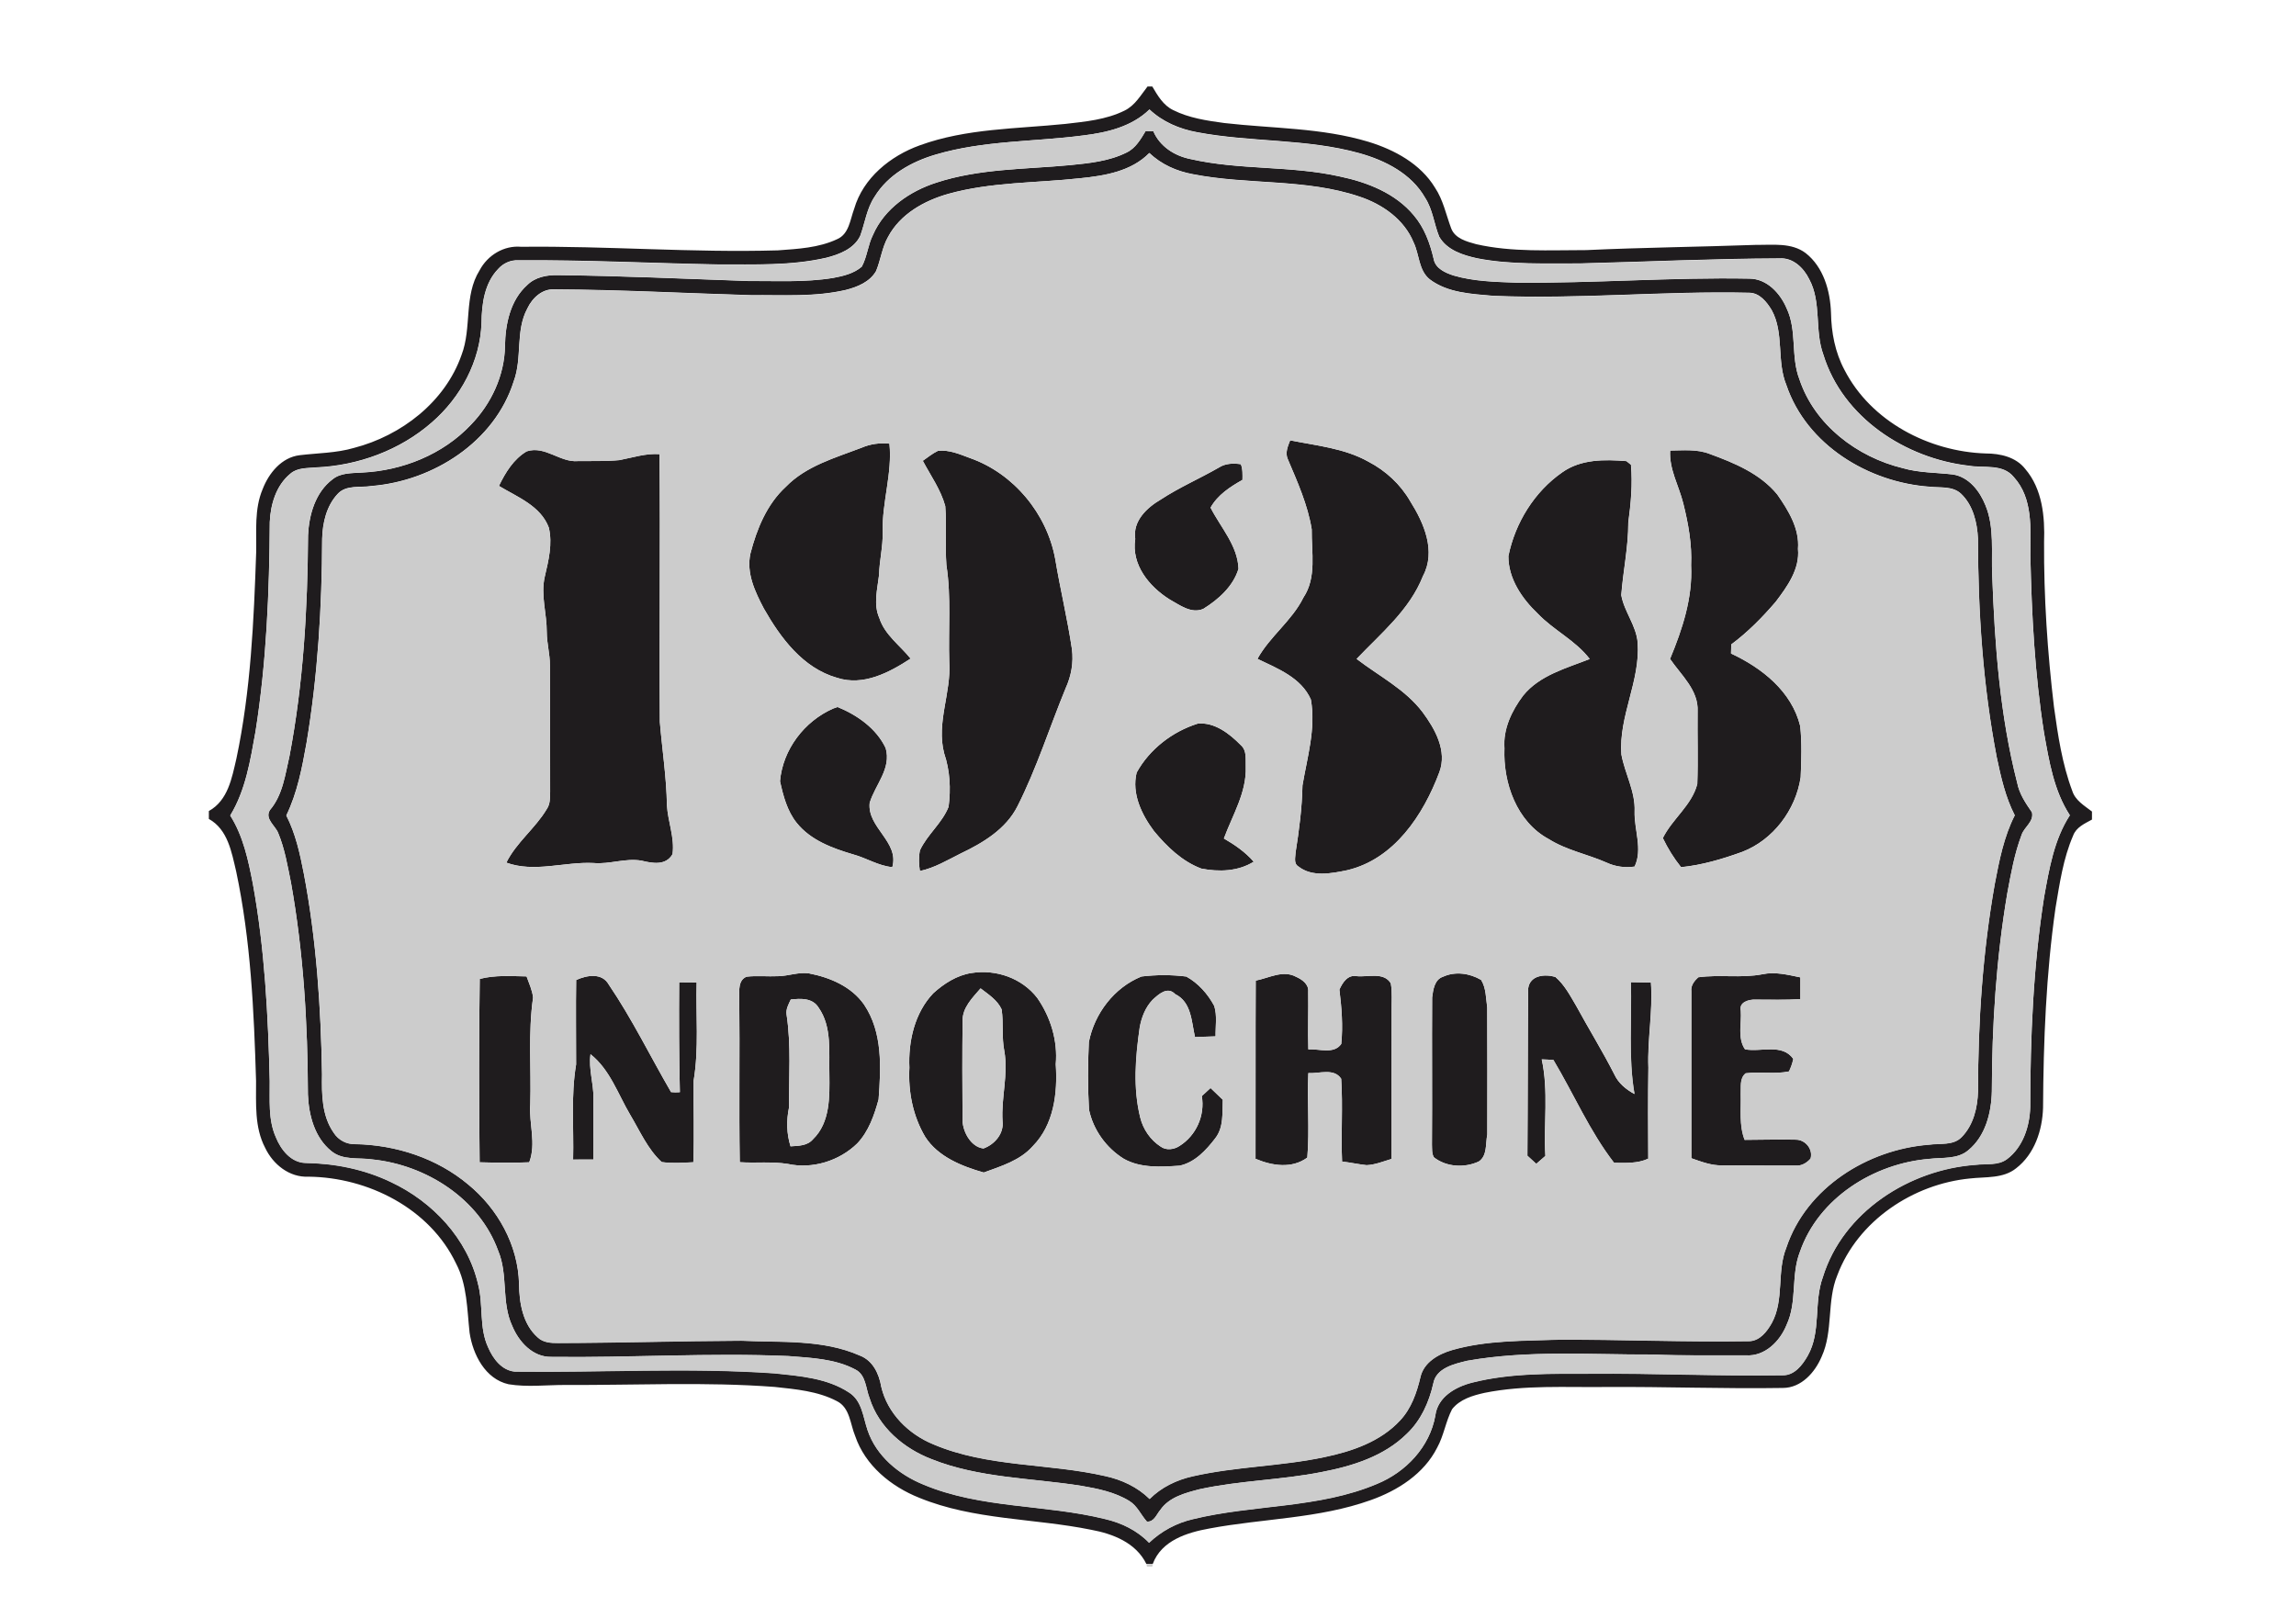 <?xml version="1.0" encoding="utf-8"?>
<!-- Generator: Adobe Illustrator 26.0.2, SVG Export Plug-In . SVG Version: 6.00 Build 0)  -->
<svg version="1.1" id="Layer_1" xmlns="http://www.w3.org/2000/svg" xmlns:xlink="http://www.w3.org/1999/xlink" x="0px" y="0px"
	 viewBox="0 0 360 252" style="enable-background:new 0 0 360 252;" xml:space="preserve">
<style type="text/css">
	.st0{fill:#F89623;}
	.st1{fill:#1F1C1E;}
	.st2{fill:#CCCCCC;}
	.st3{clip-path:url(#SVGID_00000097480871809383565910000014047599004667538075_);fill:#ED1C24;}
	.st4{clip-path:url(#SVGID_00000097480871809383565910000014047599004667538075_);fill:#231F20;}
	.st5{clip-path:url(#SVGID_00000152235888754622517830000004110372440932624536_);}
	.st6{clip-path:url(#SVGID_00000025409252604253553450000015773537388550144656_);fill:#FBB043;}
	.st7{fill:#CC9F53;}
	.st8{fill:#231F20;}
	.st9{fill:none;}
	.st10{fill:#3C78BD;}
	.st11{fill:#1A677A;}
	.st12{fill:#FFFFFF;}
</style>
<g>
	<path class="st1" d="M179.93,13.56h0.74c0.84,1.42,1.73,2.97,3.29,3.71c2.48,1.24,5.26,1.65,7.99,2.02
		c7.55,0.87,15.29,0.73,22.63,2.95c4.07,1.25,8.15,3.45,10.42,7.19c1.28,1.92,1.73,4.22,2.53,6.36c0.59,1.61,2.44,2.09,3.92,2.5
		c5.66,1.29,11.51,0.92,17.27,0.93c8.87-0.41,17.74-0.5,26.62-0.82c2.61,0.03,5.56-0.39,7.78,1.29c2.8,2.2,3.85,5.92,3.97,9.35
		c0.05,3.09,0.64,6.21,2.11,8.96c4.15,8.09,13.24,12.82,22.15,13.11c2.26,0,4.73,0.55,6.19,2.42c2.7,3.15,3.1,7.5,2.96,11.47
		c-0.05,8.63,0.53,17.27,1.55,25.84c0.62,4.45,1.28,8.95,2.87,13.18c0.48,1.51,1.9,2.32,3.09,3.24v1.26
		c-1.14,0.63-2.48,1.2-2.96,2.53c-1.56,3.59-2.11,7.52-2.76,11.35c-1.48,10.37-1.89,20.87-1.95,31.33
		c-0.11,3.53-1.34,7.25-4.22,9.47c-2.03,1.64-4.79,1.32-7.22,1.6c-8.93,0.86-17.61,6.63-20.82,15.18
		c-1.68,4.08-0.61,8.74-2.46,12.77c-1.04,2.47-3.19,4.89-6.07,4.9c-9.23,0.15-18.46-0.21-27.69-0.15
		c-6.37,0.08-12.81-0.35-19.1,0.92c-1.85,0.41-3.87,1.01-5.08,2.56c-1,1.92-1.29,4.13-2.34,6.03c-2.07,4.11-6.19,6.73-10.42,8.23
		c-8.13,2.91-16.88,2.87-25.29,4.45c-3.5,0.63-7.5,1.87-8.88,5.54c-0.26,0-0.76,0.01-1.01,0.01c-1.63-3.32-5.23-4.72-8.65-5.35
		c-8.95-1.82-18.4-1.51-26.96-5.02c-4.42-1.76-8.47-5.06-10.04-9.68c-0.79-1.88-0.81-4.45-2.88-5.48c-2.99-1.57-6.44-1.86-9.74-2.22
		c-10.95-0.83-21.94-0.25-32.91-0.31c-2.94,0-5.9,0.37-8.82-0.11c-3.66-0.82-5.6-4.67-6.11-8.09c-0.4-3.67-0.37-7.51-2.13-10.86
		c-4.12-8.63-13.8-13.5-23.12-13.6c-3,0.15-5.58-1.93-6.81-4.54c-1.69-3.22-1.4-6.96-1.42-10.47c-0.33-11-0.83-22.07-3.12-32.87
		c-0.72-3.02-1.3-6.56-4.28-8.22v-1.24c3-1.66,3.61-5.18,4.32-8.23c2.25-10.64,2.73-21.54,3.1-32.38c0.06-3.3-0.31-6.73,1.01-9.86
		c0.97-2.52,2.97-4.99,5.82-5.33c2.83-0.34,5.73-0.33,8.5-1.14c7.42-1.92,14.29-7.2,16.87-14.58c1.64-4.28,0.32-9.26,2.83-13.27
		c1.25-2.37,3.82-3.94,6.53-3.69c13.42-0.15,26.82,0.95,40.23,0.56c3.13-0.23,6.4-0.39,9.29-1.75c1.89-0.81,2.04-3.07,2.68-4.76
		c1.4-4.85,5.68-8.3,10.29-9.96c7.3-2.66,15.19-2.58,22.83-3.36c3.14-0.36,6.39-0.66,9.26-2.08
		C177.95,16.56,178.86,14.93,179.93,13.56 M169.85,21.24c-7.71,1.01-15.65,0.77-23.17,3c-3.76,1.11-7.46,3.17-9.55,6.6
		c-1.23,1.84-1.5,4.08-2.25,6.13c-0.96,2.03-3.27,2.92-5.32,3.44c-5.57,1.28-11.32,1.03-16.98,1.05
		c-10.44-0.19-20.87-0.73-31.32-0.65c-1.2-0.06-2.37,0.47-3.16,1.37c-2.14,2.22-2.57,5.47-2.6,8.42
		c-0.19,6.02-3.28,11.72-7.78,15.62c-5,4.38-11.58,6.79-18.19,7.07c-1.36,0.13-2.91,0.02-4.01,0.99c-2.22,1.82-3.1,4.8-3.22,7.57
		c-0.07,10.98-0.52,22.01-2.24,32.87c-0.81,4.51-1.55,9.18-3.96,13.15c2.04,3.23,2.83,7.02,3.55,10.72
		c1.86,10.19,2.39,20.57,2.64,30.92c0.04,2.95-0.27,6.03,0.96,8.8c0.79,1.96,2.37,4,4.67,4.04c4.6,0.07,9.2,0.99,13.36,2.99
		c6.54,3.07,12.02,8.87,13.68,16.02c0.86,3.25,0.13,6.8,1.58,9.91c0.76,1.77,2.13,3.62,4.21,3.8c13.55,0.16,27.13-0.67,40.67,0.27
		c3.99,0.42,8.26,0.74,11.7,3c2.05,1.29,2.2,3.85,2.92,5.94c1.36,4.02,4.88,6.92,8.72,8.49c9.03,3.8,19.09,3.1,28.48,5.41
		c2.59,0.6,5.06,1.79,6.93,3.73c1.92-1.83,4.31-3.12,6.9-3.71c9.51-2.32,19.69-1.65,28.83-5.52c4.53-1.85,8.28-5.79,9.15-10.71
		c0.37-2.94,3.19-4.53,5.79-5.18c5.99-1.52,12.25-1.39,18.39-1.39c10.1-0.09,20.19,0.4,30.28,0.24c1.85,0.04,3.1-1.61,3.93-3.06
		c2.14-3.78,0.91-8.33,2.37-12.31c3.16-10.26,13.59-16.91,23.99-17.63c1.63-0.2,3.49,0.16,4.9-0.9c2.5-1.88,3.54-5.13,3.63-8.15
		c0.01-11,0.47-22.04,2.17-32.92c0.8-4.41,1.55-9,4.04-12.84c-2.51-3.86-3.26-8.5-4.05-12.95c-1.45-9.19-1.94-18.5-2.14-27.79
		c0.02-4.16,0.44-8.96-2.59-12.28c-1.74-2.15-4.68-1.38-7.06-1.79c-9.92-1.14-19.76-7.55-22.8-17.4c-1.42-3.83-0.25-8.19-2.23-11.86
		c-0.87-1.78-2.55-3.4-4.66-3.25c-10.45,0.04-20.9,0.53-31.34,0.79c-5.35-0.03-10.76,0.23-16.04-0.8c-2.24-0.49-4.76-1.28-5.97-3.4
		c-0.81-2-1-4.25-2.21-6.1c-2.15-3.78-6.26-5.86-10.31-6.99c-8.28-2.3-17.01-1.69-25.41-3.28c-2.77-0.5-5.44-1.63-7.5-3.58
		C177.45,19.87,173.58,20.79,169.85,21.24 M179.63,20.55c0.3,0.01,0.9,0.03,1.2,0.03c1.03,2.39,3.3,3.85,5.79,4.36
		c7.7,1.77,15.74,1.01,23.46,2.74c4.31,0.9,8.73,2.63,11.61,6.11c1.65,1.94,2.53,4.37,3.1,6.82c0.27,1.51,1.83,2.18,3.12,2.6
		c3.18,0.93,6.53,1,9.82,1.12c12.19,0.11,24.38-0.86,36.57-0.63c2.75,0.02,4.82,2.28,5.83,4.65c1.67,3.51,0.62,7.56,2.01,11.14
		c2.38,7.15,9.04,12.19,16.21,13.93c2.56,0.74,5.23,0.68,7.85,0.99c2.52,0.39,4.23,2.62,5.12,4.86c1.43,3.49,0.87,7.33,1.05,11
		c0.4,10.9,1.2,21.88,3.91,32.48c0.34,1.74,1.33,3.21,2.32,4.64c0.34,1.49-1.24,2.31-1.64,3.58c-1.11,2.94-1.65,6.06-2.23,9.13
		c-1.73,10.24-2.4,20.65-2.42,31.03c-0.07,3.36-1,7.06-3.71,9.27c-1.7,1.43-4.06,1.08-6.11,1.34c-8.67,0.71-17.35,6.12-20.27,14.57
		c-1.44,3.68-0.4,7.84-2.09,11.45c-1.03,2.58-3.39,4.96-6.35,4.79c-4.88-0.03-9.76,0.08-14.64-0.13c-9.7,0.04-19.5-0.72-29.1,0.98
		c-2.04,0.5-4.87,1.13-5.31,3.57c-0.66,2.93-1.94,5.79-4.15,7.88c-3.57,3.54-8.56,5.08-13.38,6c-6.32,1.25-12.81,1.32-19.1,2.69
		c-2.24,0.58-4.78,1.23-6.17,3.25c-0.61,0.71-0.96,1.91-2.1,1.83c-0.94-1.05-1.51-2.47-2.75-3.23c-2.28-1.41-4.97-1.94-7.58-2.39
		c-7.82-1.23-15.97-1.2-23.42-4.17c-4.36-1.67-8.3-5-9.73-9.56c-0.62-1.55-0.55-3.66-2.25-4.51c-3.2-1.69-6.93-1.82-10.46-2.1
		c-12.4-0.54-24.81,0.29-37.22,0.13c-2.9,0.04-5.07-2.36-6.1-4.85c-1.74-3.71-0.62-8.01-2.2-11.77
		c-2.95-8.17-11.27-13.46-19.69-14.34c-2.16-0.33-4.64,0.19-6.46-1.3c-2.64-2.11-3.56-5.65-3.69-8.89
		c-0.03-11.11-0.69-22.25-2.65-33.2c-0.54-2.64-0.98-5.34-2.02-7.83c-0.47-1.16-2.13-2.2-1.29-3.57c2.02-2.36,2.39-5.54,3.07-8.47
		c2.17-11.4,2.84-23.03,2.91-34.62c0.15-3.23,1.15-6.74,3.83-8.77c1.29-1.06,3.04-0.96,4.61-1.07c6.34-0.29,12.7-2.83,17.09-7.49
		c3.2-3.29,5.28-7.74,5.35-12.36c0.05-3.43,0.83-7.18,3.49-9.56c1.27-1.26,3.11-1.59,4.82-1.55c9.93,0.11,19.85,0.57,29.78,0.92
		c4.45-0.02,8.94,0.24,13.36-0.48c1.58-0.29,3.24-0.69,4.49-1.76c0.85-1.56,0.96-3.41,1.76-4.99c1.8-4.13,5.78-6.86,9.96-8.2
		c6.75-2.21,13.95-2.08,20.95-2.74c3-0.3,6.1-0.61,8.84-1.97C178.06,23.25,178.85,21.84,179.63,20.55 M169.37,27.95
		c-6.9,0.76-13.94,0.57-20.68,2.44c-3.78,1.07-7.55,3.17-9.45,6.75c-0.95,1.66-1.15,3.61-1.88,5.36c-0.98,1.71-2.94,2.5-4.75,2.96
		c-4.86,1.13-9.88,0.77-14.82,0.82c-10.28-0.3-20.55-0.86-30.83-0.91c-1.94-0.12-3.49,1.34-4.27,2.98
		c-1.92,3.54-0.76,7.75-2.15,11.45c-2.99,9.49-12.62,15.61-22.25,16.4c-1.8,0.3-4.04-0.24-5.39,1.29c-1.72,1.87-2.32,4.48-2.39,6.95
		c-0.03,10.71-0.68,21.46-2.45,32.04c-0.69,3.88-1.44,7.81-3.17,11.39c1.45,2.84,2.14,5.97,2.74,9.08
		c1.98,10.38,2.68,20.96,2.86,31.51c-0.06,3.12-0.04,6.5,1.83,9.16c0.73,1.15,2.04,1.84,3.4,1.78c6.37,0.13,12.78,2.21,17.69,6.33
		c4.64,3.8,7.82,9.51,7.97,15.57c0.03,3,0.58,6.35,2.95,8.43c0.85,0.8,2.07,0.87,3.17,0.86c9.58-0.02,19.16-0.32,28.74-0.36
		c6.19,0.29,12.73-0.25,18.54,2.31c2.08,0.78,3.05,2.88,3.4,4.94c0.98,4.15,4.27,7.4,8.15,8.99c8.53,3.63,18.03,2.94,26.93,4.98
		c2.6,0.56,5.09,1.72,6.99,3.6c1.84-1.85,4.24-3,6.76-3.56c6.8-1.55,13.83-1.56,20.65-3.01c4.32-0.9,8.8-2.43,11.87-5.76
		c1.75-1.86,2.6-4.32,3.18-6.77c0.52-2.35,2.84-3.64,4.98-4.26c5.47-1.57,11.23-1.42,16.87-1.63c9.92-0.02,19.83,0.4,29.75,0.24
		c1.65-0.08,2.76-1.54,3.5-2.86c1.98-3.65,0.74-8.02,2.27-11.8c3.13-9.41,12.77-15.42,22.38-16.15c1.71-0.25,3.81,0.18,5.13-1.21
		c1.84-1.89,2.48-4.63,2.55-7.19c0-10.88,0.73-21.79,2.63-32.51c0.7-3.66,1.42-7.39,3.13-10.74c-1.46-2.84-2.16-5.97-2.82-9.08
		c-2.18-11.29-2.94-22.82-2.95-34.31c-0.12-2.53-0.77-5.26-2.67-7.05c-1.31-1.21-3.23-0.9-4.86-1.08
		c-9.6-0.66-19.34-6.55-22.51-15.95c-1.56-3.77-0.31-8.12-2.3-11.75c-0.77-1.27-1.88-2.69-3.51-2.72
		c-13.39-0.31-26.78,1.05-40.18,0.48c-3.39-0.3-7.09-0.45-9.91-2.57c-1.78-1.41-1.63-3.91-2.55-5.81c-1.47-3.6-4.88-5.98-8.46-7.17
		c-8.43-2.86-17.5-1.82-26.14-3.52c-2.53-0.46-4.96-1.53-6.83-3.33C177.37,26.88,173.22,27.56,169.37,27.95 M202.29,69.05
		c4.14,0.84,8.5,1.23,12.25,3.34c2.72,1.41,5.04,3.55,6.58,6.22c2.15,3.41,4.08,7.83,1.99,11.73c-2.09,5.32-6.58,8.97-10.4,12.99
		c3.52,2.7,7.62,4.75,10.35,8.36c1.95,2.63,3.88,6.06,2.62,9.41c-2.5,6.68-7.07,13.63-14.46,15.37c-2.45,0.51-5.49,1.1-7.62-0.58
		c-0.8-0.46-0.49-1.45-0.46-2.2c0.55-3.48,1.01-6.98,1.08-10.52c0.75-4.44,2.12-8.91,1.32-13.46c-1.5-3.44-5.23-4.87-8.38-6.39
		c1.95-3.54,5.4-5.96,7.2-9.6c2.12-3.17,1.26-7.14,1.31-10.71c-0.62-3.84-2.24-7.44-3.75-11C201.47,71.01,201.93,69.97,202.29,69.05
		 M135.09,70.21c1.38-0.59,2.88-0.8,4.37-0.64c0.47,4.68-1.19,9.22-1.06,13.89c0.05,2.25-0.52,4.45-0.57,6.7
		c-0.26,2.23-0.92,4.6,0.05,6.77c0.85,2.63,3.23,4.27,4.9,6.35c-3.36,2.19-7.42,4.35-11.54,3.01c-5.35-1.53-8.83-6.23-11.46-10.84
		c-1.39-2.64-2.79-5.57-2.12-8.64c0.99-3.84,2.57-7.73,5.55-10.47C126.4,73.05,130.93,71.8,135.09,70.21 M78.23,76.2
		c1.02-2.1,2.3-4.21,4.36-5.43c2.89-0.93,5.21,1.78,8.04,1.53c2.16-0.03,4.33,0.05,6.48-0.15c2.09-0.4,4.14-1.09,6.3-0.94
		c0.14,14-0.05,27.99,0.05,41.99c0.36,4.34,1.04,8.67,1.11,13.04c0.14,2.58,1.24,5.1,0.88,7.7c-1.04,1.83-3.15,1.44-4.86,1.02
		c-2.52-0.44-4.99,0.6-7.53,0.37c-4.53-0.23-9.27,1.55-13.67-0.06c1.58-3.18,4.54-5.37,6.34-8.4c0.55-0.79,0.51-1.78,0.53-2.7
		c0.01-6.62-0.01-13.25-0.04-19.88c0.01-1.74-0.49-3.43-0.49-5.17c0.02-2.91-0.99-5.8-0.31-8.71c0.58-2.5,1.24-5.12,0.63-7.68
		C84.77,79.32,81.11,77.94,78.23,76.2 M261.87,70.65c2.07-0.02,4.21-0.25,6.19,0.52c3.87,1.41,7.92,3.09,10.6,6.36
		c1.74,2.5,3.51,5.35,3.25,8.53c0.3,3.18-1.67,5.89-3.48,8.29c-2.1,2.45-4.38,4.77-6.98,6.7c-0.02,0.47-0.03,0.95-0.04,1.42
		c4.85,2.26,9.52,5.94,10.85,11.38c0.28,2.67,0.19,5.36,0.07,8.04c-0.77,5.12-4.3,9.82-9.16,11.69c-3.1,1.12-6.3,2.08-9.59,2.4
		c-1.13-1.41-2.09-2.95-2.86-4.57c1.49-3.02,4.54-5.13,5.4-8.47c0.14-3.79,0.01-7.58,0.05-11.37c0.17-3.36-2.59-5.71-4.32-8.25
		c1.93-4.65,3.56-9.57,3.3-14.67c0.16-3.29-0.43-6.55-1.23-9.73C263.24,76.17,261.69,73.59,261.87,70.65 M144.69,72.26
		c0.77-0.54,1.51-1.15,2.37-1.56c1.77-0.21,3.44,0.54,5.06,1.14c6.82,2.41,12.03,8.72,13.33,15.81c0.79,4.73,1.92,9.39,2.62,14.12
		c0.28,2.11-0.1,4.22-0.98,6.15c-2.53,6.15-4.54,12.54-7.55,18.5c-1.81,3.6-5.42,5.76-8.93,7.43c-2.07,1.04-4.08,2.25-6.38,2.74
		c-0.16-1.07-0.21-2.18,0.01-3.24c1.15-2.49,3.47-4.26,4.49-6.83c0.38-2.8,0.22-5.69-0.69-8.38c-1.26-4.81,1.13-9.51,0.8-14.33
		c-0.17-5.06,0.33-10.18-0.45-15.2c-0.22-3.08,0.06-6.18-0.18-9.25C147.51,76.79,145.93,74.59,144.69,72.26 M191.11,73.32
		c1.02-0.66,2.28-0.7,3.45-0.53c0.31,0.78,0.26,1.64,0.25,2.46c-1.95,1.1-3.88,2.35-5,4.35c1.58,3.11,4.26,5.95,4.38,9.59
		c-0.82,2.74-3.14,4.81-5.51,6.28c-1.88,0.83-3.73-0.61-5.3-1.48c-3.21-2.02-6.02-5.45-5.38-9.48c-0.42-2.82,1.82-4.91,4.03-6.2
		C184.92,76.42,188.11,75.04,191.11,73.32 M244.95,74.07c2.92-2.08,6.65-2.04,10.06-1.76c0.18,0.14,0.53,0.43,0.71,0.57
		c0.27,3.03-0.01,6.07-0.42,9.08c0.01,3.82-0.81,7.57-1.1,11.36c0.45,2.6,2.36,4.77,2.57,7.45c0.44,6.01-3,11.56-2.55,17.55
		c0.55,3.01,2.21,5.8,2.07,8.93c-0.08,2.85,1.3,5.95,0,8.64c-1.49,0.22-3.03,0.02-4.39-0.62c-2.99-1.32-6.27-1.93-9.07-3.69
		c-5.02-2.7-7.19-8.82-6.95-14.24c-0.23-3.02,1.15-5.9,2.93-8.26c2.59-3.21,6.77-4.29,10.44-5.74c-2.21-2.91-5.62-4.48-8.12-7.09
		c-2.48-2.35-4.66-5.52-4.63-9.05C237.56,82.01,240.57,77.11,244.95,74.07 M130.66,111.1c0.17-0.06,0.51-0.18,0.67-0.23
		c3.08,1.25,6.09,3.37,7.54,6.44c0.93,3.22-1.64,5.73-2.51,8.59c-0.42,3.87,4.68,6.11,3.55,10.08c-2.17-0.2-4.04-1.42-6.11-1.99
		c-3.26-0.96-6.7-2.22-8.89-4.96c-1.49-1.86-2.11-4.24-2.61-6.52C122.73,117.54,126.11,113.09,130.66,111.1 M178.22,121.15
		c2.01-3.66,5.6-6.43,9.57-7.67c2.63-0.28,5.01,1.58,6.75,3.36c1,0.86,0.74,2.24,0.79,3.41c0.14,4.03-2.08,7.57-3.43,11.24
		c1.72,0.99,3.36,2.13,4.68,3.64c-2.46,1.54-5.47,1.62-8.23,1.08c-3.01-1.13-5.4-3.45-7.42-5.89
		C179,127.73,177.41,124.43,178.22,121.15 M122.01,153.08c1.62-0.03,3.2-0.68,4.84-0.44c3.3,0.64,6.65,2.06,8.63,4.89
		c2.95,4.37,2.65,9.86,2.28,14.87c-0.68,2.47-1.56,5.03-3.36,6.92c-2.81,2.74-7.02,4.05-10.88,3.2c-2.49-0.4-5.02-0.1-7.53-0.27
		c-0.14-8.6,0.02-17.21-0.08-25.81c0.01-1.18-0.19-2.71,1.14-3.28C118.69,152.97,120.36,153.16,122.01,153.08 M123.99,156.74
		c-0.35,0.74-0.78,1.5-0.66,2.35c0.74,4.83,0.35,9.74,0.38,14.6c-0.42,2.03-0.38,4.07,0.24,6.07c1.24-0.08,2.64-0.07,3.52-1.11
		c2.71-2.62,2.61-6.7,2.57-10.18c-0.09-3.49,0.43-7.45-1.69-10.46C127.41,156.48,125.55,156.56,123.99,156.74 M196.89,153.77
		c2.07-0.4,4.28-1.71,6.33-0.59c0.93,0.41,2,1.15,1.9,2.31c0.05,3.02-0.08,6.04,0.02,9.07c1.7-0.12,4,0.81,5.16-0.85
		c0.29-2.84,0.06-5.7-0.29-8.52c0.49-1.11,1.31-2.38,2.72-2.11c1.75,0.18,4.23-0.7,5.34,1.12c0.25,1.44,0.11,2.91,0.13,4.37
		c-0.03,7.72,0.01,15.44-0.01,23.17c-1.29,0.39-2.57,0.92-3.92,0.98c-1.29-0.14-2.56-0.43-3.84-0.57
		c-0.19-4.33,0.15-8.66-0.14-12.98c-1.12-1.72-3.46-0.78-5.15-0.89c-0.2,4.41,0.21,8.85-0.16,13.25c-2.43,1.78-5.51,1.29-8.12,0.19
		C196.89,172.39,196.84,163.08,196.89,153.77 M226.25,153.17c1.92-0.89,4.2-0.55,5.98,0.49c0.8,1.28,0.75,2.89,0.96,4.34
		c0.03,6.63,0.02,13.27,0.01,19.9c-0.29,1.4,0.03,3.34-1.34,4.24c-2.21,1.03-5.09,0.88-7.03-0.66c-0.36-0.59-0.28-1.33-0.31-1.99
		c0.06-7.69-0.02-15.39,0.03-23.08C224.71,155.22,224.91,153.61,226.25,153.17 M75.22,153.51c2.4-0.63,4.89-0.43,7.34-0.4
		c0.38,1.09,0.9,2.16,1.02,3.32c-0.8,5.54-0.27,11.16-0.44,16.73c-0.23,3.06,0.97,6.11-0.16,9.1c-2.59,0.11-5.18,0.07-7.78,0
		C75.1,172.68,75.08,163.09,75.22,153.51 M152.33,152.58c3.84-0.62,7.92,0.8,10.32,3.92c2.09,3.01,3.22,6.71,2.89,10.39
		c0.31,4.5-0.29,9.49-3.61,12.85c-1.99,2.25-4.96,3.13-7.68,4.13c-3.42-0.98-7.15-2.45-9.17-5.58c-1.94-3.25-2.7-7.1-2.49-10.86
		c-0.19-4.14,0.82-8.6,3.74-11.67C148,154.24,150.05,152.92,152.33,152.58 M153.75,154.99c-1.27,1.48-2.88,3.03-2.82,5.13
		c-0.06,5.05-0.05,10.1-0.01,15.16c-0.12,2,1.26,4.6,3.29,4.81c1.75-0.64,3.22-2.33,2.98-4.29c-0.23-3.68,0.93-7.32,0.28-10.99
		c-0.43-2.15-0.1-4.37-0.42-6.53C156.38,156.82,154.98,155.94,153.75,154.99 M178.97,153.13c2.33-0.28,4.72-0.29,7.04,0.01
		c1.88,1.04,3.37,2.72,4.38,4.61c0.48,1.53,0.18,3.18,0.21,4.77c-0.8,0.03-2.42,0.08-3.23,0.11c-0.56-2.42-0.53-5.48-3.11-6.74
		c-1.2-1.26-2.59,0.02-3.55,0.91c-1.12,1.18-1.73,2.75-2.01,4.34c-0.67,4.65-1.06,9.47,0.08,14.09c0.45,1.86,1.61,3.55,3.22,4.58
		c0.87,0.63,2.1,0.46,2.95-0.11c2.61-1.64,4.01-4.78,3.49-7.82c0.34-0.31,1.02-0.94,1.37-1.26c0.64,0.62,1.28,1.23,1.92,1.84
		c-0.09,2.04,0.17,4.3-1.17,6.03c-1.43,1.87-3.21,3.81-5.61,4.31c-2.92,0.19-6.07,0.41-8.72-1.07c-2.76-1.7-4.82-4.55-5.48-7.73
		c-0.2-3.52-0.19-7.06-0.02-10.59C171.6,158.93,174.7,154.86,178.97,153.13 M266.29,153.25c3.33-0.46,6.73,0.17,10.06-0.47
		c2-0.43,3.99,0.09,5.95,0.49c0,1.13,0,2.27,0,3.41c-2.34,0.16-4.68,0.08-7.02,0.08c-1.05-0.06-2.65,0.4-2.32,1.75
		c0.15,1.99-0.55,4.3,0.66,6.04c2.49,0.48,5.81-0.97,7.57,1.5c-0.13,0.68-0.38,1.35-0.67,1.97c-2.24,0.47-4.54,0-6.79,0.29
		c-1,0.8-0.71,2.15-0.78,3.27c0.07,2.39-0.28,4.88,0.61,7.17c2.67,0,5.35-0.1,8.02-0.03c1.49-0.01,2.74,1.49,2.32,2.97
		c-0.58,0.67-1.41,1.17-2.32,1.09c-3.84,0.03-7.68-0.03-11.51-0.03c-1.7,0.05-3.3-0.57-4.87-1.12c0.01-8.73,0-17.46,0-26.19
		C265.08,154.54,265.67,153.8,266.29,153.25 M90.34,153.68c1.67-0.76,4.04-1.19,5.12,0.73c3.65,5.37,6.5,11.24,9.76,16.85
		c0.46,0.05,0.92,0.05,1.38,0.01c-0.14-5.74-0.15-11.49-0.11-17.23c0.68,0.01,2.06,0.02,2.74,0.02c-0.14,5.14,0.38,10.33-0.47,15.41
		c-0.04,4.26,0.11,8.53-0.05,12.79c-1.65,0.08-3.32,0.21-4.96-0.03c-2.21-2.03-3.41-4.86-4.93-7.4c-1.93-3.25-3.17-7.09-6.23-9.51
		c-0.32,2.31,0.49,4.55,0.46,6.85c-0.02,3.22,0.02,6.44-0.01,9.66c-0.79,0-2.38,0.01-3.18,0.01c0.13-4.98-0.37-9.99,0.47-14.92
		C90.34,162.5,90.27,158.09,90.34,153.68 M239.61,154.99c0.28-2.07,2.61-2.28,4.26-1.79c1.43,1.22,2.31,2.92,3.25,4.51
		c1.96,3.6,4.13,7.1,5.99,10.76c0.64,1.4,1.84,2.37,3.16,3.09c-1-5.79-0.4-11.69-0.57-17.54c0.79,0.01,2.36,0.04,3.15,0.06
		c0.33,4.47-0.57,8.88-0.4,13.34c-0.07,4.76-0.05,9.52-0.02,14.28c-1.68,0.78-3.56,0.66-5.36,0.65c-3.84-4.97-6.31-10.77-9.51-16.13
		c-0.61-0.05-1.22-0.08-1.83-0.09c1.09,4.96,0.28,10.1,0.57,15.14c-0.36,0.31-1.07,0.93-1.43,1.24c-0.34-0.32-1.04-0.95-1.39-1.27
		C239.56,172.49,239.53,163.74,239.61,154.99L239.61,154.99z"/>
	<path class="st2" d="M169.85,21.24c3.72-0.45,7.59-1.37,10.38-4.05c2.06,1.95,4.73,3.08,7.5,3.58c8.4,1.59,17.12,0.98,25.41,3.28
		c4.05,1.13,8.16,3.21,10.31,6.99c1.2,1.85,1.39,4.1,2.21,6.1c1.21,2.12,3.73,2.91,5.97,3.4c5.28,1.03,10.69,0.77,16.04,0.8
		c10.45-0.26,20.89-0.75,31.34-0.79c2.11-0.14,3.79,1.48,4.66,3.25c1.98,3.67,0.81,8.02,2.23,11.86c3.04,9.85,12.88,16.26,22.8,17.4
		c2.38,0.41,5.33-0.36,7.06,1.79c3.03,3.32,2.6,8.12,2.59,12.28c0.2,9.29,0.69,18.6,2.14,27.79c0.79,4.44,1.54,9.09,4.05,12.95
		c-2.48,3.83-3.24,8.42-4.04,12.84c-1.7,10.88-2.16,21.92-2.17,32.92c-0.08,3.03-1.13,6.27-3.63,8.15c-1.4,1.06-3.27,0.69-4.9,0.9
		c-10.4,0.73-20.84,7.37-23.99,17.63c-1.46,3.98-0.22,8.53-2.37,12.31c-0.82,1.46-2.08,3.1-3.93,3.06
		c-10.09,0.16-20.19-0.33-30.28-0.24c-6.14,0.01-12.39-0.13-18.39,1.39c-2.6,0.65-5.43,2.24-5.79,5.18
		c-0.87,4.91-4.63,8.86-9.15,10.71c-9.14,3.87-19.31,3.2-28.83,5.52c-2.59,0.59-4.98,1.88-6.9,3.71c-1.86-1.94-4.33-3.13-6.93-3.73
		c-9.39-2.32-19.45-1.61-28.48-5.41c-3.84-1.57-7.35-4.46-8.72-8.49c-0.72-2.09-0.87-4.65-2.92-5.94c-3.44-2.27-7.71-2.58-11.7-3
		c-13.54-0.94-27.12-0.1-40.67-0.27c-2.08-0.18-3.45-2.03-4.21-3.8c-1.46-3.11-0.72-6.66-1.58-9.91
		c-1.66-7.15-7.14-12.96-13.68-16.02c-4.16-2-8.76-2.92-13.36-2.99c-2.3-0.05-3.88-2.08-4.67-4.04c-1.23-2.77-0.93-5.86-0.96-8.8
		c-0.25-10.34-0.78-20.72-2.64-30.92c-0.71-3.7-1.51-7.5-3.55-10.72c2.42-3.97,3.16-8.65,3.96-13.15
		c1.73-10.86,2.18-21.89,2.24-32.87c0.12-2.77,1-5.75,3.22-7.57c1.1-0.98,2.64-0.87,4.01-0.99c6.61-0.28,13.19-2.69,18.19-7.07
		c4.51-3.91,7.59-9.6,7.78-15.62c0.04-2.95,0.46-6.2,2.6-8.42c0.79-0.9,1.95-1.43,3.16-1.37c10.44-0.07,20.87,0.46,31.32,0.65
		c5.66-0.03,11.42,0.23,16.98-1.05c2.05-0.52,4.35-1.41,5.32-3.44c0.75-2.04,1.02-4.29,2.25-6.13c2.09-3.43,5.79-5.49,9.55-6.6
		C154.2,22.01,162.14,22.25,169.85,21.24 M179.63,20.55c-0.78,1.29-1.58,2.7-3,3.36c-2.73,1.37-5.84,1.67-8.84,1.97
		c-7,0.67-14.2,0.53-20.95,2.74c-4.18,1.34-8.16,4.07-9.96,8.2c-0.8,1.59-0.91,3.43-1.76,4.99c-1.24,1.07-2.91,1.47-4.49,1.76
		c-4.42,0.72-8.91,0.46-13.36,0.48c-9.93-0.35-19.85-0.8-29.78-0.92c-1.72-0.04-3.56,0.29-4.82,1.55c-2.66,2.38-3.44,6.13-3.49,9.56
		c-0.07,4.62-2.15,9.07-5.35,12.36c-4.39,4.66-10.75,7.2-17.09,7.49c-1.57,0.11-3.32,0.02-4.61,1.07c-2.68,2.03-3.68,5.54-3.83,8.77
		c-0.06,11.58-0.74,23.22-2.91,34.62c-0.68,2.92-1.05,6.1-3.07,8.47c-0.84,1.37,0.81,2.42,1.29,3.57c1.04,2.49,1.49,5.19,2.02,7.83
		c1.96,10.95,2.62,22.09,2.65,33.2c0.13,3.24,1.05,6.78,3.69,8.89c1.82,1.49,4.3,0.97,6.46,1.3c8.42,0.88,16.74,6.17,19.69,14.34
		c1.58,3.76,0.46,8.06,2.2,11.77c1.03,2.49,3.2,4.89,6.1,4.85c12.4,0.16,24.81-0.67,37.22-0.13c3.53,0.29,7.27,0.41,10.46,2.1
		c1.7,0.85,1.63,2.96,2.25,4.51c1.43,4.56,5.37,7.89,9.73,9.56c7.45,2.97,15.6,2.94,23.42,4.17c2.61,0.45,5.29,0.98,7.58,2.39
		c1.25,0.76,1.81,2.18,2.75,3.23c1.13,0.08,1.49-1.12,2.1-1.83c1.39-2.02,3.93-2.67,6.17-3.25c6.3-1.37,12.78-1.43,19.1-2.69
		c4.82-0.92,9.81-2.47,13.38-6c2.21-2.09,3.49-4.95,4.15-7.88c0.44-2.44,3.27-3.07,5.31-3.57c9.6-1.7,19.4-0.94,29.1-0.98
		c4.88,0.2,9.76,0.1,14.64,0.13c2.96,0.17,5.32-2.22,6.35-4.79c1.69-3.61,0.65-7.77,2.09-11.45c2.93-8.45,11.61-13.86,20.27-14.57
		c2.05-0.25,4.41,0.1,6.11-1.34c2.72-2.21,3.64-5.9,3.71-9.27c0.02-10.38,0.69-20.79,2.42-31.03c0.57-3.08,1.12-6.19,2.23-9.13
		c0.4-1.28,1.98-2.1,1.64-3.58c-0.99-1.43-1.98-2.89-2.32-4.64c-2.71-10.6-3.52-21.58-3.91-32.48c-0.18-3.67,0.38-7.51-1.05-11
		c-0.89-2.24-2.6-4.47-5.12-4.86c-2.62-0.3-5.29-0.25-7.85-0.99c-7.16-1.73-13.82-6.78-16.21-13.93c-1.39-3.58-0.34-7.63-2.01-11.14
		c-1.01-2.36-3.08-4.63-5.83-4.65c-12.19-0.23-24.38,0.75-36.57,0.63c-3.29-0.12-6.64-0.19-9.82-1.12c-1.29-0.43-2.86-1.1-3.12-2.6
		c-0.57-2.45-1.45-4.88-3.1-6.82c-2.88-3.48-7.3-5.21-11.61-6.11c-7.71-1.73-15.75-0.97-23.46-2.74c-2.49-0.5-4.76-1.97-5.79-4.36
		C180.53,20.58,179.93,20.56,179.63,20.55 M169.37,27.95c3.85-0.39,8-1.07,10.85-3.94c1.87,1.79,4.29,2.87,6.83,3.33
		c8.64,1.7,17.71,0.66,26.14,3.52c3.58,1.19,6.99,3.57,8.46,7.17c0.92,1.9,0.77,4.4,2.55,5.81c2.82,2.12,6.53,2.27,9.91,2.57
		c13.39,0.57,26.78-0.79,40.18-0.48c1.62,0.03,2.74,1.44,3.51,2.72c1.98,3.63,0.74,7.99,2.3,11.75c3.18,9.4,12.91,15.29,22.51,15.95
		c1.63,0.18,3.54-0.13,4.86,1.08c1.9,1.79,2.55,4.52,2.67,7.05c0.02,11.49,0.78,23.01,2.95,34.31c0.65,3.1,1.36,6.24,2.82,9.08
		c-1.71,3.35-2.43,7.08-3.13,10.74c-1.9,10.72-2.63,21.63-2.63,32.51c-0.07,2.56-0.7,5.3-2.55,7.19c-1.32,1.39-3.42,0.96-5.13,1.21
		c-9.61,0.73-19.25,6.74-22.38,16.15c-1.53,3.79-0.29,8.15-2.27,11.8c-0.74,1.32-1.85,2.79-3.5,2.86
		c-9.92,0.16-19.84-0.26-29.75-0.24c-5.64,0.21-11.4,0.06-16.87,1.63c-2.14,0.62-4.46,1.91-4.98,4.26c-0.58,2.44-1.43,4.9-3.18,6.77
		c-3.07,3.33-7.55,4.86-11.87,5.76c-6.82,1.45-13.85,1.46-20.65,3.01c-2.52,0.56-4.92,1.71-6.76,3.56c-1.9-1.88-4.39-3.04-6.99-3.6
		c-8.9-2.04-18.4-1.35-26.93-4.98c-3.88-1.59-7.17-4.84-8.15-8.99c-0.34-2.06-1.31-4.16-3.4-4.94c-5.81-2.56-12.35-2.02-18.54-2.31
		c-9.58,0.04-19.16,0.34-28.74,0.36c-1.11,0.01-2.32-0.06-3.17-0.86c-2.37-2.08-2.92-5.44-2.95-8.43
		c-0.15-6.06-3.33-11.77-7.97-15.57c-4.91-4.12-11.32-6.21-17.69-6.33c-1.36,0.06-2.67-0.63-3.4-1.78
		c-1.87-2.66-1.88-6.05-1.83-9.16c-0.18-10.55-0.88-21.14-2.86-31.51c-0.61-3.11-1.29-6.24-2.74-9.08
		c1.73-3.57,2.48-7.51,3.17-11.39c1.77-10.58,2.41-21.32,2.45-32.04c0.07-2.47,0.67-5.09,2.39-6.95c1.35-1.53,3.59-0.99,5.39-1.29
		c9.63-0.79,19.26-6.91,22.25-16.4c1.39-3.7,0.23-7.91,2.15-11.45c0.78-1.64,2.33-3.1,4.27-2.98c10.28,0.06,20.56,0.61,30.83,0.91
		c4.94-0.05,9.96,0.31,14.82-0.82c1.81-0.46,3.77-1.26,4.75-2.96c0.73-1.75,0.93-3.7,1.88-5.36c1.9-3.58,5.67-5.68,9.45-6.75
		C155.42,28.52,162.47,28.71,169.37,27.95 M202.29,69.05c-0.37,0.92-0.83,1.97-0.37,2.95c1.51,3.56,3.13,7.16,3.75,11
		c-0.05,3.58,0.81,7.54-1.31,10.71c-1.8,3.64-5.25,6.07-7.2,9.6c3.15,1.52,6.88,2.95,8.38,6.39c0.8,4.55-0.58,9.02-1.32,13.46
		c-0.07,3.53-0.53,7.03-1.08,10.52c-0.02,0.75-0.34,1.74,0.46,2.2c2.12,1.68,5.16,1.09,7.62,0.58c7.39-1.73,11.96-8.68,14.46-15.37
		c1.26-3.35-0.67-6.78-2.62-9.41c-2.73-3.61-6.84-5.65-10.35-8.36c3.82-4.02,8.31-7.68,10.4-12.99c2.09-3.9,0.16-8.32-1.99-11.73
		c-1.53-2.67-3.86-4.81-6.58-6.22C210.79,70.28,206.43,69.89,202.29,69.05 M135.09,70.21c-4.15,1.6-8.68,2.84-11.88,6.13
		c-2.98,2.74-4.56,6.63-5.55,10.47c-0.67,3.07,0.73,6,2.12,8.64c2.63,4.62,6.11,9.31,11.46,10.84c4.12,1.34,8.17-0.82,11.54-3.01
		c-1.67-2.08-4.05-3.71-4.9-6.35c-0.97-2.17-0.3-4.54-0.05-6.77c0.06-2.25,0.63-4.45,0.57-6.7c-0.13-4.67,1.53-9.21,1.06-13.89
		C137.97,69.41,136.46,69.61,135.09,70.21 M78.23,76.2c2.88,1.74,6.55,3.12,7.82,6.54c0.61,2.56-0.05,5.18-0.63,7.68
		c-0.67,2.91,0.33,5.79,0.31,8.71c0.01,1.74,0.5,3.43,0.49,5.17c0.03,6.63,0.04,13.26,0.04,19.88c-0.02,0.92,0.02,1.91-0.53,2.7
		c-1.8,3.03-4.77,5.22-6.34,8.4c4.4,1.62,9.14-0.17,13.67,0.06c2.53,0.23,5.01-0.81,7.53-0.37c1.71,0.42,3.81,0.81,4.86-1.02
		c0.35-2.6-0.74-5.12-0.88-7.7c-0.07-4.37-0.75-8.7-1.11-13.04c-0.1-14,0.08-27.99-0.05-41.99c-2.15-0.15-4.21,0.54-6.3,0.94
		c-2.15,0.2-4.32,0.12-6.48,0.15c-2.84,0.25-5.15-2.46-8.04-1.53C80.52,71.99,79.24,74.1,78.23,76.2 M261.87,70.65
		c-0.17,2.94,1.37,5.52,2.06,8.29c0.79,3.18,1.38,6.44,1.23,9.73c0.26,5.1-1.37,10.02-3.3,14.67c1.73,2.55,4.5,4.89,4.32,8.25
		c-0.05,3.79,0.09,7.58-0.05,11.37c-0.86,3.33-3.91,5.45-5.4,8.47c0.78,1.63,1.73,3.17,2.86,4.57c3.29-0.33,6.48-1.28,9.59-2.4
		c4.86-1.88,8.39-6.58,9.16-11.69c0.11-2.68,0.21-5.37-0.07-8.04c-1.33-5.44-6.01-9.12-10.85-11.38c0.01-0.47,0.02-0.95,0.04-1.42
		c2.6-1.93,4.88-4.25,6.98-6.7c1.82-2.39,3.79-5.11,3.48-8.29c0.26-3.19-1.51-6.03-3.25-8.53c-2.68-3.27-6.73-4.94-10.6-6.36
		C266.08,70.41,263.93,70.63,261.87,70.65 M144.69,72.26c1.23,2.33,2.82,4.53,3.52,7.1c0.25,3.07-0.04,6.17,0.18,9.25
		c0.78,5.03,0.28,10.14,0.45,15.2c0.33,4.82-2.07,9.52-0.8,14.33c0.91,2.69,1.06,5.58,0.69,8.38c-1.01,2.57-3.34,4.33-4.49,6.83
		c-0.22,1.06-0.16,2.18-0.01,3.24c2.3-0.49,4.31-1.71,6.38-2.74c3.51-1.67,7.12-3.83,8.93-7.43c3.01-5.95,5.02-12.34,7.55-18.5
		c0.88-1.93,1.25-4.04,0.98-6.15c-0.7-4.74-1.84-9.4-2.62-14.12c-1.29-7.09-6.5-13.41-13.33-15.81c-1.62-0.6-3.29-1.35-5.06-1.14
		C146.21,71.11,145.47,71.72,144.69,72.26 M191.11,73.32c-2.99,1.73-6.19,3.1-9.08,5c-2.21,1.29-4.45,3.38-4.03,6.2
		c-0.65,4.03,2.16,7.46,5.38,9.48c1.58,0.87,3.42,2.31,5.3,1.48c2.37-1.47,4.69-3.54,5.51-6.28c-0.12-3.64-2.8-6.48-4.38-9.59
		c1.12-2,3.06-3.25,5-4.35c0.01-0.82,0.06-1.68-0.25-2.46C193.39,72.62,192.12,72.65,191.11,73.32 M244.95,74.07
		c-4.37,3.04-7.39,7.94-8.43,13.13c-0.03,3.53,2.15,6.7,4.63,9.05c2.49,2.61,5.9,4.18,8.12,7.09c-3.67,1.45-7.85,2.53-10.44,5.74
		c-1.78,2.36-3.16,5.24-2.93,8.26c-0.23,5.43,1.93,11.55,6.95,14.24c2.79,1.76,6.08,2.37,9.07,3.69c1.37,0.64,2.9,0.84,4.39,0.62
		c1.3-2.69-0.08-5.79,0-8.64c0.14-3.13-1.52-5.93-2.07-8.93c-0.46-5.99,2.99-11.54,2.55-17.55c-0.21-2.69-2.12-4.86-2.57-7.45
		c0.29-3.79,1.11-7.54,1.1-11.36c0.41-3,0.68-6.05,0.42-9.08c-0.18-0.15-0.53-0.43-0.71-0.57
		C251.59,72.02,247.87,71.99,244.95,74.07 M130.66,111.1c-4.55,1.99-7.93,6.44-8.36,11.41c0.51,2.28,1.12,4.66,2.61,6.52
		c2.19,2.74,5.63,4,8.89,4.96c2.07,0.56,3.94,1.79,6.11,1.99c1.13-3.97-3.97-6.21-3.55-10.08c0.87-2.86,3.44-5.37,2.51-8.59
		c-1.45-3.07-4.46-5.18-7.54-6.44C131.17,110.92,130.84,111.04,130.66,111.1 M178.22,121.15c-0.81,3.29,0.77,6.58,2.71,9.16
		c2.02,2.44,4.41,4.76,7.42,5.89c2.76,0.54,5.77,0.46,8.23-1.08c-1.32-1.51-2.96-2.64-4.68-3.64c1.35-3.66,3.57-7.2,3.43-11.24
		c-0.05-1.16,0.21-2.55-0.79-3.41c-1.75-1.78-4.13-3.64-6.75-3.36C183.83,114.72,180.23,117.49,178.22,121.15 M122.01,153.08
		c-1.65,0.08-3.31-0.11-4.96,0.08c-1.32,0.57-1.13,2.1-1.14,3.28c0.1,8.61-0.06,17.21,0.08,25.81c2.51,0.16,5.04-0.13,7.53,0.27
		c3.85,0.84,8.06-0.46,10.88-3.2c1.8-1.89,2.69-4.44,3.36-6.92c0.37-5.01,0.66-10.5-2.28-14.87c-1.99-2.84-5.34-4.26-8.63-4.89
		C125.21,152.4,123.63,153.05,122.01,153.08 M196.89,153.77c-0.05,9.31,0,18.63-0.03,27.94c2.6,1.1,5.69,1.59,8.12-0.19
		c0.37-4.4-0.04-8.84,0.16-13.25c1.69,0.11,4.03-0.83,5.15,0.89c0.28,4.32-0.05,8.65,0.14,12.98c1.28,0.15,2.55,0.43,3.84,0.57
		c1.35-0.06,2.63-0.59,3.92-0.98c0.02-7.72-0.02-15.45,0.01-23.17c-0.02-1.46,0.13-2.93-0.13-4.37c-1.11-1.83-3.59-0.94-5.34-1.12
		c-1.41-0.27-2.23,1-2.72,2.11c0.35,2.82,0.58,5.68,0.29,8.52c-1.16,1.66-3.47,0.73-5.16,0.85c-0.09-3.03,0.03-6.05-0.02-9.07
		c0.1-1.15-0.97-1.9-1.9-2.31C201.17,152.06,198.95,153.37,196.89,153.77 M226.25,153.17c-1.34,0.44-1.54,2.05-1.7,3.25
		c-0.05,7.69,0.03,15.39-0.03,23.08c0.04,0.66-0.05,1.39,0.31,1.99c1.94,1.54,4.81,1.69,7.03,0.66c1.37-0.9,1.05-2.84,1.34-4.24
		c0.01-6.63,0.03-13.27-0.01-19.9c-0.21-1.46-0.16-3.06-0.96-4.34C230.45,152.62,228.17,152.28,226.25,153.17 M75.22,153.51
		c-0.14,9.58-0.12,19.17-0.01,28.76c2.59,0.07,5.18,0.11,7.78,0c1.13-2.98-0.07-6.04,0.16-9.1c0.17-5.58-0.36-11.19,0.44-16.73
		c-0.12-1.16-0.64-2.23-1.02-3.32C80.11,153.07,77.62,152.88,75.22,153.51 M152.33,152.58c-2.28,0.34-4.32,1.66-6.01,3.18
		c-2.92,3.07-3.93,7.53-3.74,11.67c-0.2,3.76,0.56,7.6,2.49,10.86c2.02,3.13,5.75,4.6,9.17,5.58c2.72-1,5.69-1.88,7.68-4.13
		c3.32-3.35,3.92-8.35,3.61-12.85c0.33-3.68-0.8-7.38-2.89-10.39C160.25,153.38,156.16,151.97,152.33,152.58 M178.97,153.13
		c-4.27,1.73-7.37,5.8-8.25,10.27c-0.17,3.53-0.18,7.07,0.02,10.59c0.66,3.18,2.71,6.03,5.48,7.73c2.65,1.48,5.81,1.26,8.72,1.07
		c2.39-0.5,4.18-2.44,5.61-4.31c1.34-1.73,1.08-3.99,1.17-6.03c-0.64-0.62-1.29-1.23-1.92-1.84c-0.34,0.32-1.03,0.95-1.37,1.26
		c0.52,3.05-0.88,6.18-3.49,7.82c-0.86,0.57-2.08,0.74-2.95,0.11c-1.61-1.03-2.76-2.73-3.22-4.58c-1.14-4.62-0.75-9.44-0.08-14.09
		c0.28-1.59,0.89-3.16,2.01-4.34c0.96-0.89,2.35-2.17,3.55-0.91c2.58,1.26,2.56,4.32,3.11,6.74c0.81-0.03,2.43-0.08,3.23-0.11
		c-0.03-1.59,0.27-3.23-0.21-4.77c-1.01-1.88-2.5-3.57-4.38-4.61C183.69,152.84,181.3,152.85,178.97,153.13 M266.29,153.25
		c-0.62,0.55-1.21,1.29-1.12,2.18c0,8.73,0.01,17.46,0,26.19c1.57,0.55,3.17,1.17,4.87,1.12c3.83,0.01,7.67,0.06,11.51,0.03
		c0.91,0.08,1.74-0.42,2.32-1.09c0.43-1.48-0.82-2.98-2.32-2.97c-2.67-0.07-5.35,0.03-8.02,0.03c-0.89-2.3-0.54-4.78-0.61-7.17
		c0.07-1.12-0.22-2.47,0.78-3.27c2.25-0.29,4.55,0.18,6.79-0.29c0.3-0.63,0.55-1.29,0.67-1.97c-1.76-2.47-5.08-1.02-7.57-1.5
		c-1.2-1.74-0.51-4.05-0.66-6.04c-0.33-1.35,1.27-1.8,2.32-1.75c2.34-0.01,4.68,0.08,7.02-0.08c0-1.14,0-2.27,0-3.41
		c-1.96-0.4-3.95-0.92-5.95-0.49C273.03,153.42,269.62,152.79,266.29,153.25 M90.34,153.68c-0.07,4.41-0.01,8.82-0.01,13.23
		c-0.83,4.93-0.34,9.95-0.47,14.92c0.79-0.01,2.38-0.01,3.18-0.01c0.02-3.22-0.01-6.44,0.01-9.66c0.02-2.3-0.78-4.54-0.46-6.85
		c3.07,2.43,4.3,6.26,6.23,9.51c1.52,2.54,2.72,5.37,4.93,7.4c1.64,0.23,3.31,0.1,4.96,0.03c0.16-4.27,0.01-8.53,0.05-12.79
		c0.85-5.09,0.33-10.28,0.47-15.41c-0.68,0-2.06-0.01-2.74-0.02c-0.04,5.74-0.03,11.49,0.11,17.23c-0.46,0.05-0.92,0.04-1.38-0.01
		c-3.26-5.61-6.12-11.48-9.76-16.85C94.39,152.49,92.02,152.92,90.34,153.68 M239.61,154.99c-0.08,8.75-0.05,17.49-0.11,26.24
		c0.34,0.32,1.04,0.95,1.39,1.27c0.35-0.31,1.07-0.93,1.43-1.24c-0.29-5.03,0.52-10.18-0.57-15.14c0.61,0.02,1.22,0.05,1.83,0.09
		c3.2,5.36,5.67,11.16,9.51,16.13c1.8,0.01,3.68,0.14,5.36-0.65c-0.03-4.76-0.05-9.52,0.02-14.28c-0.17-4.46,0.74-8.87,0.4-13.34
		c-0.79-0.02-2.36-0.05-3.15-0.06c0.17,5.84-0.43,11.75,0.57,17.54c-1.32-0.72-2.52-1.7-3.16-3.09c-1.87-3.66-4.03-7.16-5.99-10.76
		c-0.94-1.59-1.83-3.29-3.25-4.51C242.22,152.71,239.89,152.92,239.61,154.99 M153.75,154.99c1.23,0.95,2.63,1.83,3.3,3.3
		c0.32,2.16-0.01,4.38,0.42,6.53c0.66,3.67-0.51,7.31-0.28,10.99c0.25,1.96-1.23,3.65-2.98,4.29c-2.02-0.21-3.41-2.82-3.29-4.81
		c-0.04-5.05-0.05-10.11,0.01-15.16C150.87,158.02,152.48,156.47,153.75,154.99 M123.99,156.74c1.56-0.18,3.43-0.27,4.36,1.27
		c2.12,3.01,1.6,6.97,1.69,10.46c0.04,3.48,0.15,7.56-2.57,10.18c-0.88,1.04-2.28,1.03-3.52,1.11c-0.62-1.99-0.66-4.03-0.24-6.07
		c-0.03-4.87,0.35-9.77-0.38-14.6C123.2,158.24,123.64,157.48,123.99,156.74 M179.75,245.25c0.25-0.01,0.75-0.01,1.01-0.01
		l-0.09,0.43h-0.83L179.75,245.25L179.75,245.25z"/>
</g>
</svg>
